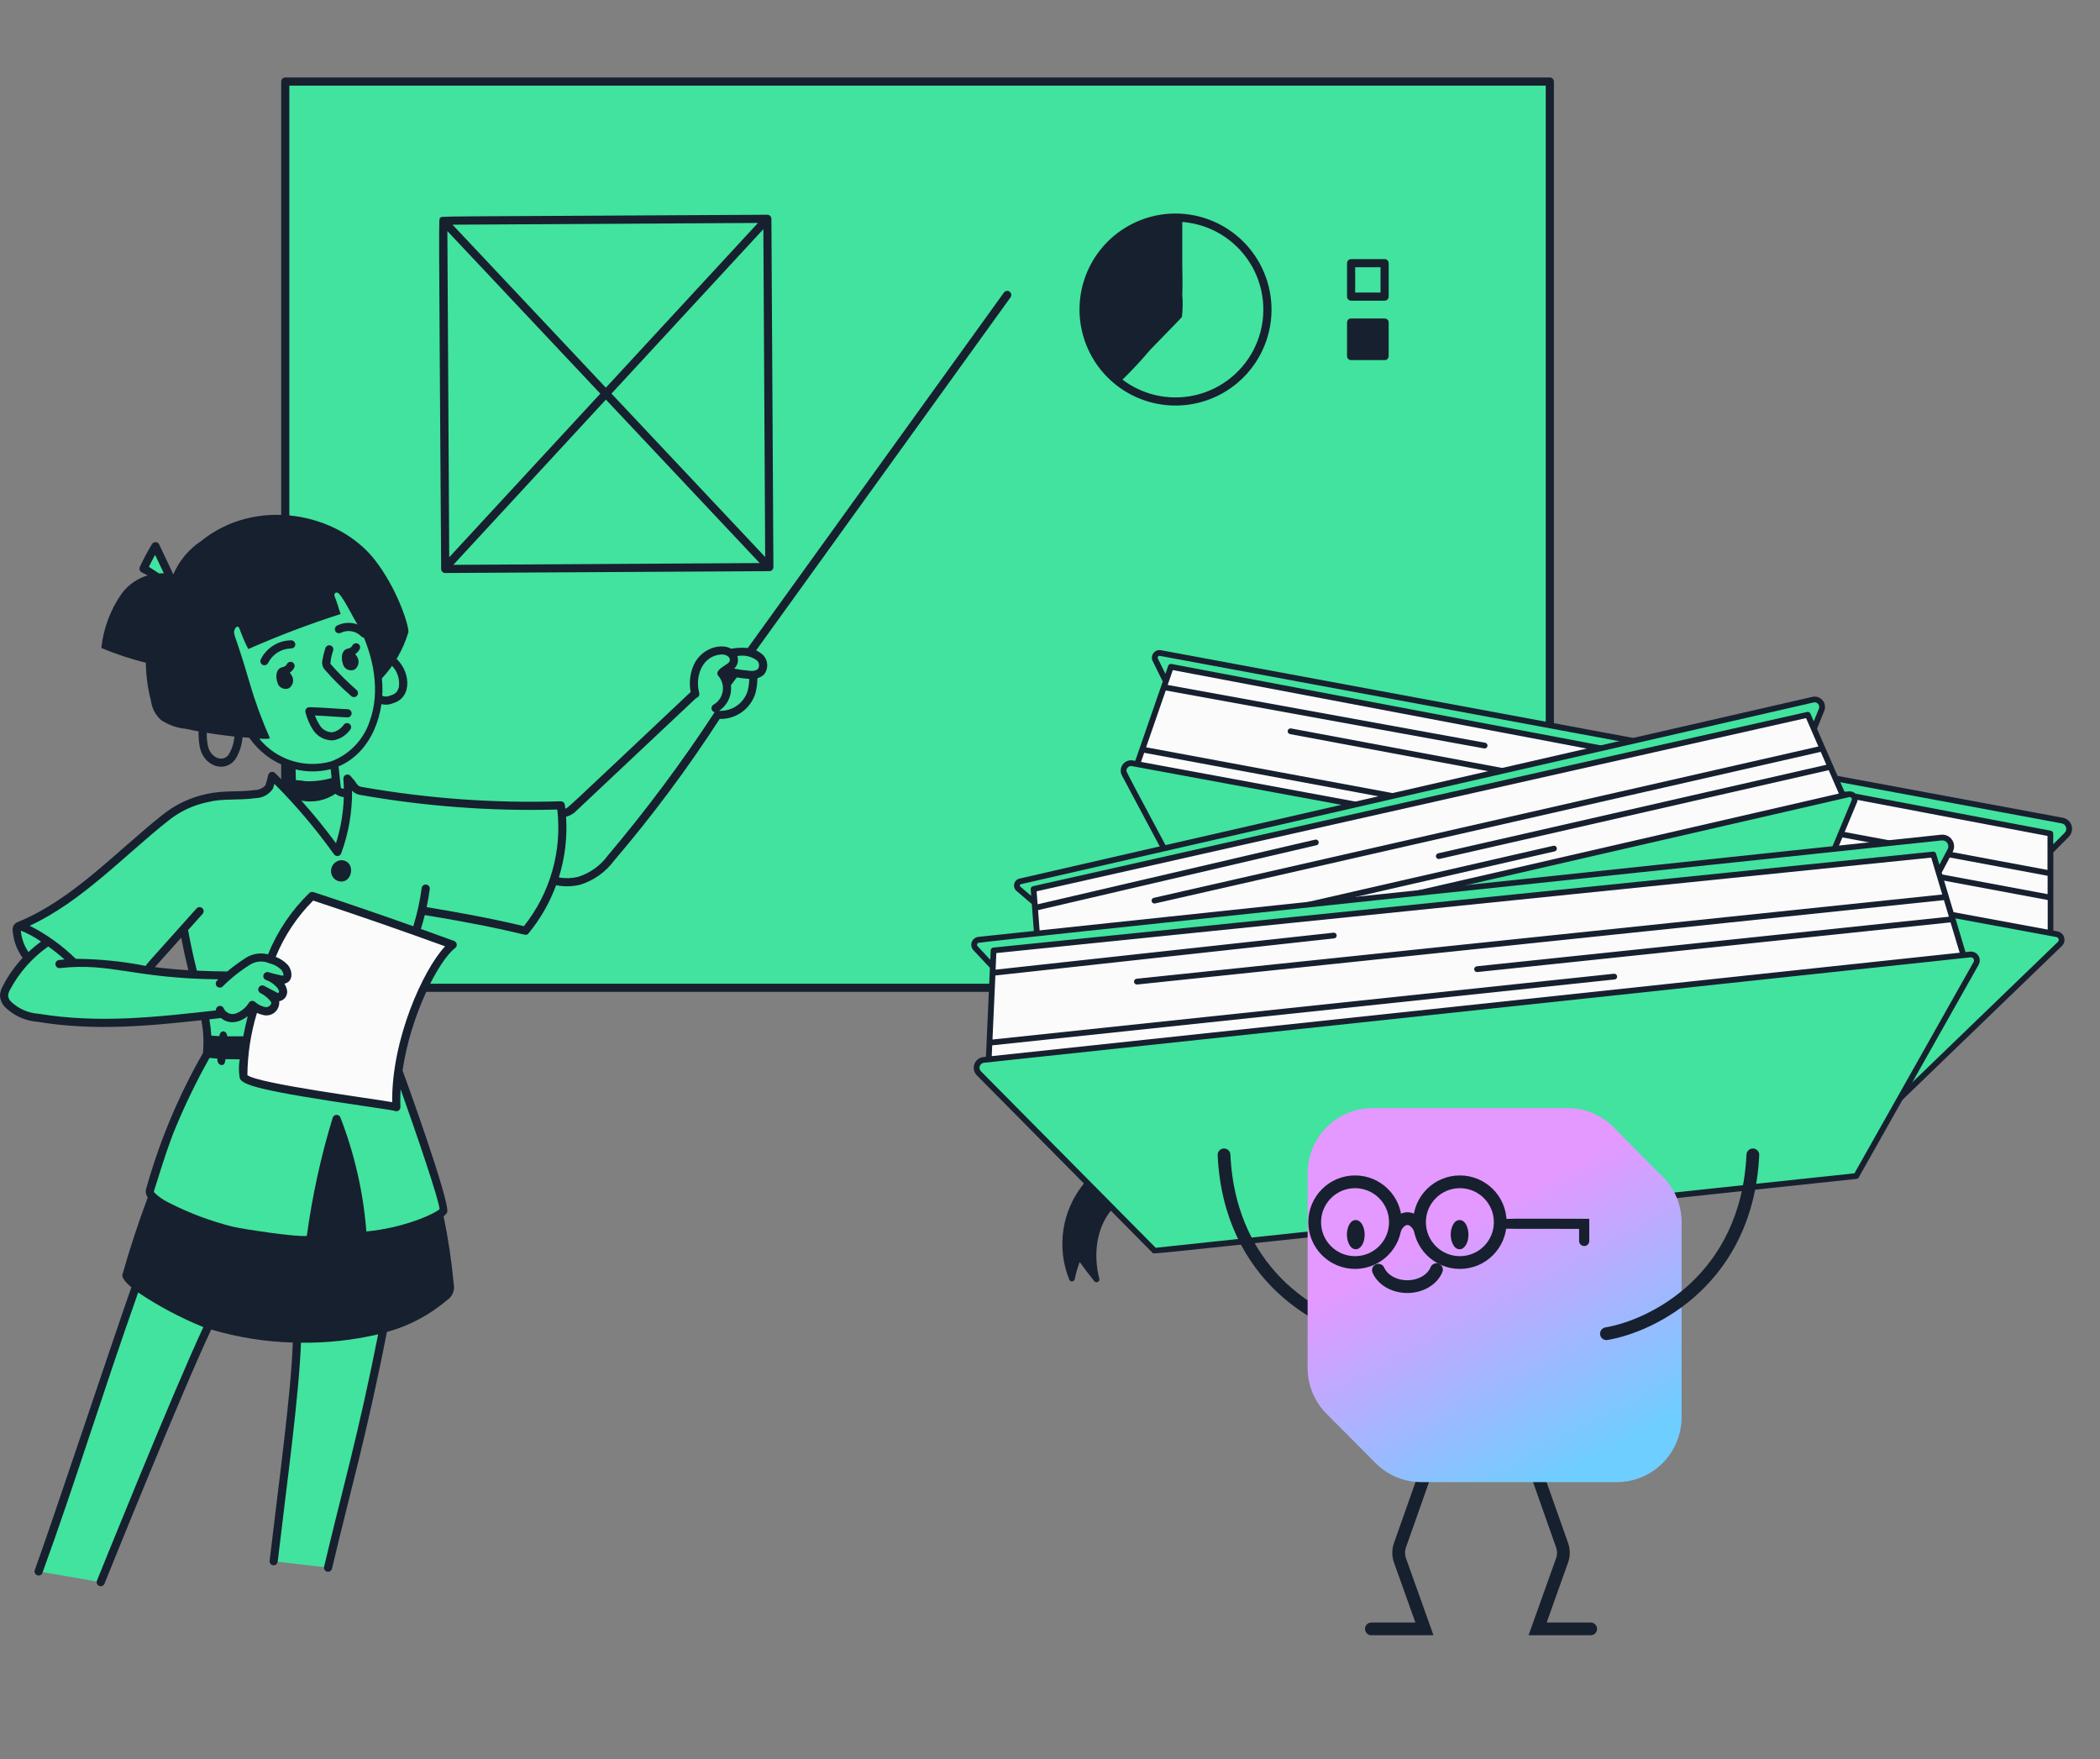 <svg width="542" height="454" viewBox="0 0 542 454" fill="none" xmlns="http://www.w3.org/2000/svg">
<rect x="0" y="0" width="542" height="454" fill="#808080" stroke="none"/>
<path d="M73.625 21.05H399.998V254.934H73.625V21.05Z" fill="#41E39E"/>
<path d="M279.668 79.898C279.668 86.192 282.168 92.228 286.619 96.679C291.07 101.13 297.106 103.63 303.4 103.63C309.694 103.63 315.73 101.13 320.181 96.679C324.632 92.228 327.132 86.192 327.132 79.898C327.132 73.604 324.632 67.568 320.181 63.117C315.73 58.666 309.694 56.166 303.4 56.166C297.106 56.166 291.07 58.666 286.619 63.117C282.168 67.568 279.668 73.604 279.668 79.898Z" fill="#41E39E"/>
<path d="M303.395 55.11C298.494 55.11 293.704 56.563 289.629 59.286C285.554 62.009 282.379 65.879 280.503 70.406C278.628 74.934 278.137 79.915 279.093 84.722C280.049 89.528 282.409 93.943 285.874 97.409C289.34 100.874 293.755 103.234 298.561 104.19C303.367 105.146 308.349 104.655 312.877 102.78C317.404 100.904 321.274 97.728 323.997 93.654C326.719 89.579 328.173 84.789 328.173 79.888C328.164 73.319 325.551 67.022 320.906 62.377C316.261 57.732 309.964 55.119 303.395 55.11ZM289.715 97.969C292.19 95.562 294.543 93.031 296.764 90.387C305.329 81.545 304.915 82.063 305.06 81.711C305.274 79.815 305.299 77.902 305.134 76.001C305.247 74.473 305.18 69.815 305.134 68.173V57.284C308.647 57.555 312.048 58.641 315.068 60.456C318.088 62.272 320.644 64.765 322.533 67.74C324.421 70.715 325.59 74.089 325.948 77.594C326.305 81.1 325.84 84.64 324.591 87.935C323.342 91.23 321.342 94.188 318.75 96.575C316.158 98.962 313.046 100.712 309.66 101.687C306.274 102.662 302.707 102.834 299.243 102.19C295.778 101.546 292.512 100.104 289.702 97.978L289.715 97.969Z" fill="#17202E"/>
<path d="M348.715 67.909H357.358V76.552H348.715V67.909Z" fill="#41E39E"/>
<path d="M357.357 77.601H348.714C348.436 77.601 348.168 77.491 347.972 77.294C347.775 77.097 347.664 76.83 347.664 76.551V67.919C347.664 67.641 347.775 67.374 347.972 67.177C348.168 66.98 348.436 66.869 348.714 66.869H357.357C357.635 66.869 357.902 66.98 358.099 67.177C358.296 67.374 358.407 67.641 358.407 67.919V76.562C358.404 76.838 358.292 77.103 358.095 77.297C357.899 77.492 357.633 77.601 357.357 77.601ZM349.764 75.501H356.307V68.969H349.764V75.501Z" fill="#17202E"/>
<path d="M348.714 82.197H357.357C357.357 82.197 358.407 82.197 358.407 83.247V91.89C358.407 91.89 358.407 92.94 357.357 92.94H348.714C348.714 92.94 347.664 92.94 347.664 91.89V83.247C347.664 83.247 347.664 82.197 348.714 82.197Z" fill="#17202E"/>
<path d="M400.001 255.984H73.628C73.35 255.984 73.082 255.874 72.886 255.677C72.689 255.48 72.578 255.213 72.578 254.934V21.05C72.578 20.771 72.689 20.504 72.886 20.308C73.082 20.111 73.35 20 73.628 20H400.001C400.279 20 400.546 20.111 400.743 20.308C400.94 20.504 401.051 20.771 401.051 21.05V254.934C401.051 255.213 400.94 255.48 400.743 255.677C400.546 255.874 400.279 255.984 400.001 255.984ZM74.678 253.885H398.951V22.1H74.678V253.885Z" fill="#17202E"/>
<path d="M145.491 210.204L140.031 228.473C153.592 223.009 153.63 206.717 145.491 210.204Z" fill="#41E39E"/>
<path d="M76.673 345.514C76.361 358.571 73.07 382.28 70.641 402.961L84.688 404.58C89.39 384.682 93.776 369.616 98.967 342.904L76.673 345.514Z" fill="#41E39E"/>
<path d="M35.069 332.146C25.017 360.452 18.855 381.21 9.977 405.572L26.009 408.342C26.009 408.342 46.272 357.947 53.844 342.148L35.069 332.146Z" fill="#41E39E"/>
<path d="M61.065 262.428C60.301 262.464 59.537 262.348 58.818 262.088C57.932 261.853 57.461 261.2 56.468 261.038C54.654 261.053 52.848 261.29 51.091 261.744C36.566 264.627 21.628 264.743 7.06 262.086C3.354 261.542 -0.453 258.061 2.575 254.014C4.448 250.753 6.858 247.831 9.703 245.371C11.115 244.146 12.804 243.284 14.624 242.861C16.445 242.437 18.341 242.465 20.148 242.942C21.805 243.639 23.38 244.515 24.847 245.554C36.606 252.364 47.435 251.224 56.285 251.224C59.994 251.224 61.088 249.689 64.12 247.864C64.957 247.368 65.901 247.078 66.873 247.019C67.844 246.96 68.816 247.133 69.707 247.524C71.135 247.856 72.434 248.601 73.441 249.666C74.172 250.554 74.386 252.288 73.441 252.643C73.003 252.803 72.522 252.803 72.084 252.643C71.013 252.433 69.943 252.145 68.899 251.833C70.579 252.429 72.693 253.932 72.971 255.724C72.998 256.05 72.915 256.377 72.736 256.651C72.556 256.925 72.29 257.132 71.98 257.237C71.478 257.279 70.977 257.141 70.568 256.847L67.593 255.28C68.585 255.764 69.472 256.438 70.203 257.265C70.618 257.656 70.893 258.172 70.986 258.735C70.926 259.367 70.617 259.949 70.127 260.353C69.638 260.757 69.008 260.951 68.376 260.891C67.128 260.69 65.966 260.127 65.033 259.272C64.331 260.148 63.553 260.961 62.709 261.702C62.214 262.05 61.655 262.296 61.065 262.428Z" fill="#41E39E"/>
<path d="M19.455 248.641C19.793 248.738 20.154 248.727 20.486 248.61C20.818 248.493 21.106 248.276 21.309 247.988C22.297 247.01 23.172 245.923 23.919 244.75C22.808 243.97 21.61 243.322 20.349 242.818C18.038 242.207 15.594 242.334 13.359 243.182C10.343 244.448 7.789 246.608 6.039 249.372C9.46 246.613 15.159 247.299 19.455 248.641Z" fill="#41E39E"/>
<path d="M38.772 307.132C38.701 307.378 38.698 307.639 38.762 307.887C38.826 308.135 38.956 308.362 39.138 308.543C40.29 309.655 41.613 310.576 43.056 311.272C48.42 314.039 54.089 316.169 59.949 317.618C61.776 318.038 80.01 321.093 80.212 319.63C81.623 309.178 83.87 298.856 86.931 288.763C90.68 298.428 92.946 308.604 93.65 318.947C104.36 318.191 113.756 313.935 114.539 312.421C115.323 310.907 112.538 304.601 111.929 302.81C110.056 297.319 108.316 291.757 106.314 286.255C104.109 281.251 102.818 275.893 102.501 270.433C101.894 257.343 105.54 241.964 109.5 234.294C118.405 235.808 127.151 238.34 136.109 239.699C139.227 234.965 141.761 229.87 143.655 224.527C145.557 219.152 145.793 213.327 144.333 207.815C127.864 208.75 111.343 207.592 95.165 204.369C93.18 203.975 90.335 203.456 89.577 201.289C90.045 207.446 89.024 213.626 86.599 219.305C81.924 212.083 76.421 205.432 70.202 199.487C71.115 200.348 68.942 203.403 68.27 203.897C62.575 206.58 60.564 204.306 50.069 206.429C47.564 207.425 45.225 208.797 43.133 210.497C30.308 220.641 18.301 232.013 4.148 240.263C4.861 242.676 5.87 244.992 7.151 247.157C8.271 245.196 10.019 243.669 12.113 242.823C14.551 244.231 16.869 245.838 19.042 247.627C19.698 248.171 23.404 247.627 24.265 247.785C26.229 247.942 28.182 248.212 30.115 248.593C33.166 249.185 36.876 251.831 38.625 248.593C39.222 247.635 40.025 246.823 40.977 246.216C43.241 244.44 45.274 242.386 47.026 240.104C47.352 243.683 48.178 247.199 49.481 250.548C51.465 252.585 57.318 252.358 59.663 251.121C60.894 250.475 61.857 249.425 63.023 248.667C64.731 247.563 66.778 247.109 68.793 247.388C67.091 251.726 65.848 256.23 65.085 260.827C64.562 260.566 63.989 261.009 63.544 261.402C61.593 263.34 58.422 264.117 56.938 261.715C55.396 262.135 53.83 262.316 52.291 262.576C53.591 267.282 53.049 272.306 50.775 276.626C45.802 286.385 41.782 296.601 38.772 307.132Z" fill="#41E39E"/>
<path d="M192.818 167.498L259.108 75.506C259.271 75.28 259.517 75.128 259.792 75.083C260.067 75.038 260.349 75.105 260.575 75.267C260.801 75.43 260.953 75.677 260.998 75.951C261.043 76.227 260.976 76.508 260.813 76.734L194.521 168.725C194.354 168.94 194.11 169.082 193.841 169.121C193.572 169.16 193.298 169.093 193.077 168.934C192.856 168.775 192.706 168.536 192.657 168.268C192.609 168.001 192.666 167.725 192.818 167.498Z" fill="#17202E"/>
<path d="M97.108 181.146C96.987 181.074 96.883 180.98 96.8 180.867C96.717 180.755 96.657 180.627 96.624 180.492C96.591 180.356 96.585 180.215 96.607 180.077C96.629 179.939 96.678 179.807 96.752 179.688C96.826 179.57 96.923 179.467 97.037 179.386C97.15 179.306 97.279 179.248 97.416 179.218C97.552 179.188 97.693 179.185 97.831 179.21C97.968 179.235 98.099 179.287 98.216 179.363C98.591 179.595 99.017 179.731 99.457 179.757C99.897 179.783 100.337 179.699 100.736 179.512C101.269 179.366 101.768 179.117 102.206 178.779C102.74 178.177 103.027 177.396 103.01 176.591C103.041 175.554 102.826 174.525 102.385 173.587C101.943 172.648 101.286 171.827 100.467 171.19C100.247 171.02 100.103 170.769 100.067 170.493C100.031 170.217 100.107 169.938 100.277 169.717C100.447 169.497 100.698 169.353 100.974 169.317C101.251 169.282 101.53 169.357 101.75 169.527C105.95 172.774 106.643 179.98 101.479 181.471C100.78 181.782 100.015 181.915 99.252 181.858C98.49 181.801 97.753 181.556 97.108 181.146Z" fill="#17202E"/>
<path d="M40.122 140.955C38.982 142.826 37.953 144.762 37.039 146.753L40.565 148.582L44.22 149.631L40.122 140.955Z" fill="#41E39E"/>
<path d="M60.554 184.119C56.228 176.771 54.856 168.053 56.715 159.732C57.59 156.176 59.772 153.081 62.826 151.062C66.389 149.272 70.361 148.452 74.341 148.685C77.756 148.38 81.196 148.826 84.42 149.991C93.846 154.142 97.242 166.886 97.347 176.104C97.697 181.072 96.589 186.034 94.161 190.383C92.75 192.392 90.453 195.605 87.862 196.023C87.156 196.023 86.251 196.233 86.111 196.911C86.154 198.956 86.329 200.996 86.633 203.019C86.621 203.219 86.683 203.416 86.809 203.571C86.935 203.727 87.114 203.83 87.312 203.859C88.8 204.407 89.246 204.304 89.636 205.636C89.709 207.278 89.508 208.92 89.042 210.497C88.508 213.714 87.749 216.89 86.77 220C77.966 208.204 73.927 205.151 74.629 201.384L75.307 197.728C72.55 195.477 66.446 194.5 60.554 184.119Z" fill="#41E39E"/>
<path d="M75.946 172.28C76.06 172.026 76.069 171.737 75.97 171.477C75.871 171.216 75.673 171.006 75.419 170.892C75.164 170.786 74.878 170.781 74.62 170.879C74.362 170.977 74.151 171.17 74.031 171.419C73.611 172.204 72.874 172.137 72.479 172.322C71.22 172.916 71.123 174.632 71.574 176.049C71.637 176.374 71.773 176.68 71.973 176.944C72.172 177.208 72.43 177.423 72.725 177.572C73.02 177.721 73.346 177.801 73.677 177.805C74.008 177.809 74.335 177.737 74.634 177.595C75.13 177.236 75.475 176.706 75.6 176.106C75.724 175.507 75.62 174.883 75.308 174.357C75.121 174.054 74.949 173.802 74.796 173.596C75.297 173.277 75.697 172.82 75.946 172.28Z" fill="#17202E"/>
<path d="M92.845 167.486C92.959 167.232 92.967 166.943 92.869 166.683C92.77 166.423 92.572 166.213 92.318 166.098C92.063 165.992 91.777 165.988 91.519 166.086C91.261 166.184 91.05 166.377 90.93 166.625C90.51 167.411 89.773 167.344 89.378 167.528C88.118 168.123 88.021 169.838 88.473 171.255C88.535 171.581 88.671 171.887 88.871 172.151C89.07 172.416 89.327 172.631 89.623 172.78C89.918 172.929 90.244 173.009 90.575 173.012C90.906 173.016 91.234 172.944 91.532 172.801C92.028 172.443 92.373 171.912 92.497 171.313C92.622 170.714 92.518 170.09 92.206 169.563C92.019 169.261 91.847 169.009 91.694 168.803C92.196 168.483 92.595 168.026 92.845 167.486Z" fill="#17202E"/>
<path d="M87.412 203.986C87.215 203.955 87.037 203.852 86.911 203.697C86.786 203.542 86.723 203.346 86.734 203.146C86.715 202.936 86.177 196.748 86.211 197.143C82.487 198.098 78.593 198.169 74.836 197.353C74.74 197.941 74.734 200.736 74.748 201.181C75.492 204.53 82.505 209.112 88.17 206.716C88.739 206.477 89.267 206.151 89.737 205.75C89.344 204.434 88.901 204.539 87.412 203.986Z" fill="#41E39E"/>
<path d="M91.36 179.921C91.108 179.921 90.864 179.83 90.673 179.665C88.281 177.596 86.035 175.363 83.954 172.981C83.616 172.644 83.371 172.224 83.243 171.764C83.114 171.304 83.107 170.818 83.221 170.355C83.392 169.304 83.647 168.269 83.983 167.259C84.071 166.995 84.261 166.777 84.51 166.652C84.759 166.527 85.047 166.507 85.311 166.595C85.576 166.683 85.794 166.872 85.919 167.121C86.043 167.37 86.064 167.659 85.976 167.923C85.581 169.017 85.346 170.162 85.277 171.323C87.371 173.729 89.63 175.986 92.038 178.078C92.2 178.217 92.314 178.403 92.368 178.609C92.421 178.816 92.41 179.034 92.336 179.234C92.263 179.434 92.13 179.607 91.955 179.73C91.781 179.853 91.573 179.919 91.36 179.921Z" fill="#17202E"/>
<path d="M68.244 171.694C68.065 171.693 67.89 171.648 67.734 171.56C67.578 171.473 67.446 171.348 67.352 171.196C67.258 171.044 67.205 170.87 67.196 170.692C67.188 170.513 67.226 170.335 67.305 170.175C68.032 168.711 69.151 167.476 70.537 166.608C71.922 165.74 73.522 165.274 75.157 165.26C75.434 165.267 75.699 165.379 75.896 165.574C76.094 165.769 76.209 166.032 76.219 166.31C76.219 166.586 76.11 166.851 75.916 167.048C75.722 167.244 75.458 167.356 75.182 167.36C73.934 167.371 72.713 167.728 71.655 168.39C70.597 169.053 69.744 169.996 69.189 171.114C69.101 171.289 68.966 171.436 68.799 171.539C68.632 171.641 68.44 171.695 68.244 171.694Z" fill="#17202E"/>
<path d="M94.003 164.568C93.863 164.568 93.724 164.54 93.595 164.485C93.466 164.431 93.349 164.351 93.251 164.251C92.576 163.556 91.698 163.093 90.744 162.929C89.789 162.764 88.807 162.907 87.939 163.337C87.688 163.46 87.399 163.479 87.135 163.389C86.87 163.298 86.653 163.107 86.53 162.856C86.407 162.606 86.388 162.316 86.478 162.052C86.569 161.788 86.76 161.57 87.01 161.447C88.276 160.821 89.708 160.613 91.099 160.852C92.491 161.092 93.771 161.766 94.755 162.779C94.901 162.926 95 163.114 95.04 163.318C95.079 163.522 95.057 163.733 94.977 163.925C94.896 164.116 94.761 164.279 94.588 164.394C94.414 164.508 94.211 164.569 94.003 164.568Z" fill="#17202E"/>
<path d="M80.893 188.522C79.941 187.085 79.244 185.494 78.835 183.82C78.797 183.666 78.795 183.504 78.828 183.349C78.862 183.193 78.93 183.047 79.029 182.922C79.127 182.797 79.253 182.696 79.396 182.626C79.539 182.556 79.696 182.52 79.855 182.521C82.32 182.521 88.481 183.043 89.699 183.043C89.978 183.043 90.245 183.154 90.442 183.351C90.638 183.548 90.749 183.815 90.749 184.093C90.749 184.372 90.638 184.639 90.442 184.836C90.245 185.033 89.978 185.143 89.699 185.143C88.67 185.143 83.853 184.761 81.279 184.656C81.624 185.605 82.08 186.51 82.638 187.352C82.991 187.863 83.463 188.279 84.014 188.566C84.565 188.852 85.177 189 85.798 188.996C86.978 188.74 88.02 188.049 88.714 187.06C88.876 186.834 89.121 186.681 89.396 186.635C89.671 186.589 89.952 186.654 90.179 186.816C90.406 186.977 90.559 187.223 90.605 187.497C90.651 187.772 90.585 188.054 90.424 188.28C89.371 189.758 87.78 190.764 85.993 191.079C84.996 191.119 84.005 190.905 83.114 190.457C82.222 190.01 81.457 189.344 80.893 188.522Z" fill="#17202E"/>
<path d="M51.508 192.484C51.25 190.969 51.185 189.426 51.315 187.894C51.339 187.616 51.472 187.358 51.686 187.178C51.9 186.998 52.176 186.91 52.455 186.933C52.733 186.957 52.991 187.09 53.171 187.304C53.351 187.518 53.439 187.794 53.415 188.073C53.299 189.431 53.356 190.798 53.585 192.142C54.137 195.571 57.484 196.898 59.009 194.763C60.121 192.934 60.645 190.809 60.513 188.673C60.496 188.395 60.59 188.121 60.775 187.912C60.961 187.704 61.221 187.577 61.499 187.56C61.778 187.544 62.051 187.638 62.26 187.823C62.469 188.008 62.596 188.269 62.612 188.547C62.771 191.138 62.124 193.715 60.76 195.924C58.119 199.63 52.367 197.835 51.508 192.484Z" fill="#17202E"/>
<path d="M88.093 227.526C87.465 227.519 86.86 227.292 86.383 226.884C85.905 226.477 85.586 225.914 85.481 225.296C85.409 224.89 85.427 224.474 85.534 224.076C85.641 223.679 85.834 223.309 86.1 222.995C86.365 222.68 86.697 222.428 87.072 222.256C87.446 222.085 87.853 221.997 88.265 222.001C91.753 222.318 91.079 227.526 88.093 227.526Z" fill="#17202E"/>
<path d="M62.93 278.095C62.553 275.477 62.722 272.81 63.425 270.261C63.818 267.859 64.504 264.352 65 262C65.716 258.604 70.479 263.202 71 260C71.321 258.005 72.194 257.353 73 255.5C73.235 254.826 73.949 251.954 74.5 251.5C76.197 250.351 68.943 248.171 70.397 246.239C71.503 244.339 72.497 242.376 73.374 240.36C74.027 239.236 79.014 230.826 80.528 231.33C93.041 235.444 104.466 239.425 116.823 243.944C111.154 248.251 101.574 268.566 102.28 285.852C102.332 285.302 63.828 280.707 62.93 278.095Z" fill="#FBFBFB"/>
<path d="M196.783 168.908C195.518 167.818 193.909 167.211 192.239 167.195C191.063 167.142 189.884 167.223 188.726 167.436C185.929 165.87 181.098 167.386 179.141 171.426C178.106 173.665 177.795 176.172 178.252 178.597C144.958 210.02 146.646 208.458 145.903 208.691C145.863 208.363 145.823 208.036 145.777 207.708C145.741 207.452 145.611 207.218 145.413 207.051C145.215 206.885 144.963 206.797 144.704 206.805C127.569 207.337 110.425 206.105 93.542 203.129C93.252 203.099 92.968 203.023 92.702 202.902C92.329 202.63 92.019 202.279 91.795 201.875C91.375 201.228 90.827 200.779 90.535 200.344C90.405 200.152 90.215 200.009 89.995 199.937C89.775 199.864 89.537 199.867 89.318 199.944C89.1 200.021 88.912 200.168 88.786 200.362C88.66 200.557 88.602 200.787 88.62 201.018C88.687 201.875 88.731 202.736 88.746 203.597C88.074 203.473 87.969 203.303 87.969 203.303L87.375 197.806C95.873 194.217 99.539 184.058 98.554 175.096C101.739 171.693 104.087 167.595 105.412 163.127C105.454 160.95 102.263 151.532 96.692 144.439C87.281 132.434 66.175 128.035 51.806 139.714C48.675 141.812 46.217 144.771 44.732 148.235L41.083 140.519C41.002 140.347 40.876 140.201 40.719 140.095C40.562 139.99 40.379 139.929 40.189 139.918C40 139.908 39.812 139.95 39.644 140.038C39.476 140.126 39.336 140.258 39.237 140.42C38.072 142.325 37.02 144.298 36.087 146.327C35.975 146.572 35.961 146.85 36.049 147.105C36.136 147.36 36.319 147.572 36.558 147.696L38.111 148.502C35.408 149.302 33.042 150.966 31.375 153.239C28.485 157.391 26.688 162.206 26.153 167.237C29.878 168.801 33.719 170.075 37.641 171.048C37.685 174.335 38.124 177.604 38.947 180.787C39.18 182.734 40.112 184.531 41.57 185.843C43.456 187.092 45.618 187.862 47.869 188.088C53.295 189.255 58.798 190.031 64.336 190.41C66.755 193.888 70.197 196.526 74.184 197.959C74.184 199.378 74.276 201.127 74.373 202.937C73.26 201.774 72.129 200.63 70.98 199.506C70.845 199.375 70.678 199.283 70.496 199.238C70.313 199.194 70.122 199.199 69.942 199.254C69.763 199.308 69.601 199.41 69.474 199.548C69.347 199.686 69.259 199.856 69.22 200.04C69.029 200.932 68.791 201.813 68.506 202.679C68.17 203.046 67.765 203.342 67.314 203.55C66.862 203.758 66.374 203.874 65.877 203.891C61.031 204.537 57.936 203.891 53.219 204.941C49.06 205.833 45.169 207.693 41.862 210.369C29.996 219.788 18.716 232.207 4.622 237.95C4.126 238.128 3.715 238.485 3.471 238.952C3.227 239.419 3.167 239.961 3.303 240.469C3.527 242.905 4.403 245.235 5.837 247.216C3.815 249.382 2.101 251.817 0.745 254.452C0.322 255.18 0.067 255.994 0 256.833C0.028 257.942 0.452 259.003 1.197 259.825C3.485 262.117 6.527 263.502 9.758 263.723C24.02 266.074 37.656 264.884 51.964 263.303C52.506 266.09 52.647 268.941 52.384 271.769C46.064 282.823 41.134 294.615 37.704 306.878C37.605 307.248 37.593 307.636 37.668 308.012C37.743 308.387 37.903 308.741 38.137 309.045C35.688 315.575 33.496 322.246 31.602 328.932C31.317 329.948 33.11 331.557 33.912 332.237C29.185 345.565 13.615 392.485 8.979 405.212C8.932 405.341 8.91 405.479 8.916 405.617C8.923 405.754 8.956 405.89 9.014 406.015C9.132 406.267 9.345 406.462 9.607 406.558C9.868 406.653 10.157 406.64 10.41 406.522C10.662 406.405 10.857 406.191 10.953 405.93C19.301 383.012 26.218 360.284 35.659 333.581C40.947 337.125 46.585 340.117 52.485 342.509C44.549 359.472 25.221 407.454 25.023 407.946C24.972 408.073 24.946 408.21 24.948 408.348C24.949 408.486 24.978 408.622 25.032 408.749C25.086 408.876 25.165 408.991 25.263 409.087C25.362 409.184 25.478 409.26 25.606 409.311C25.734 409.363 25.871 409.389 26.009 409.387C26.147 409.386 26.283 409.357 26.41 409.303C26.537 409.249 26.651 409.17 26.748 409.072C26.844 408.973 26.921 408.857 26.972 408.729C27.172 408.231 46.853 359.318 54.519 343.143C61.365 345.163 68.442 346.292 75.576 346.503C75.123 359.732 71.876 383.262 69.581 402.839C69.555 403.112 69.638 403.384 69.81 403.598C69.983 403.811 70.232 403.948 70.505 403.98C70.777 404.012 71.051 403.936 71.269 403.768C71.486 403.6 71.628 403.354 71.666 403.082C73.995 383.246 77.225 359.841 77.676 346.537C84.379 346.616 91.067 345.891 97.597 344.376C92.519 370.157 88.29 384.692 83.65 404.338C83.615 404.473 83.608 404.614 83.628 404.752C83.648 404.89 83.696 405.023 83.768 405.142C83.841 405.262 83.936 405.366 84.049 405.448C84.161 405.53 84.29 405.589 84.425 405.621C84.561 405.653 84.702 405.658 84.84 405.635C84.977 405.612 85.109 405.562 85.227 405.487C85.345 405.413 85.447 405.315 85.527 405.201C85.607 405.087 85.663 404.957 85.693 404.821C90.344 385.131 94.722 370.073 99.856 343.765C105.603 342.192 110.929 339.365 115.454 335.488C116.107 335.049 116.613 334.424 116.907 333.694C117.202 332.964 117.27 332.162 117.104 331.393C116.56 325.516 115.687 319.674 114.49 313.895C114.852 313.643 115.16 313.32 115.395 312.946C116.482 310.878 104.02 276.538 103.896 276.279C105.983 261.982 113.179 247.932 117.476 244.671C117.626 244.557 117.743 244.405 117.814 244.23C117.885 244.055 117.907 243.865 117.879 243.678C117.851 243.492 117.773 243.316 117.654 243.17C117.534 243.024 117.378 242.913 117.201 242.848C114.318 241.799 111.468 240.763 108.629 239.751C109 238.567 109.335 237.371 109.635 236.165C136.449 240.608 135.49 242.013 136.426 240.873C139.474 237.166 141.876 232.973 143.532 228.469C145.587 228.87 147.704 228.825 149.739 228.337C153.237 227.253 156.299 225.081 158.479 222.138C168.363 210.558 177.47 198.336 185.74 185.553C187.807 185.604 189.834 184.974 191.508 183.76C193.181 182.546 194.409 180.815 195.003 178.834C195.308 177.597 195.467 176.328 195.477 175.054C196.066 174.884 196.611 174.591 197.077 174.193C197.73 173.449 198.065 172.479 198.01 171.491C197.955 170.502 197.514 169.575 196.783 168.908ZM41.016 147.983L38.431 146.285C38.932 145.243 39.467 144.216 40.035 143.204L42.288 147.969C41.862 147.952 41.438 147.958 41.016 147.983ZM88.736 205.728C88.613 209.771 87.933 213.778 86.716 217.636C83.916 213.831 80.935 210.16 77.773 206.623C79.281 206.929 80.836 206.931 82.345 206.63C83.855 206.328 85.289 205.729 86.564 204.867C87.191 205.355 87.945 205.652 88.736 205.724V205.728ZM76.368 201.344C76.32 199.933 76.296 199.089 76.286 198.574C79.264 199.284 82.37 199.264 85.338 198.515L85.586 200.802C83.391 201.427 81.112 201.703 78.831 201.619C78.017 201.472 77.194 201.379 76.368 201.34V201.344ZM66.891 190.635C68.393 190.731 69.64 190.738 69.64 190.477C67.585 185.839 65.84 181.069 64.418 176.199C61.029 164.679 60.684 164.92 60.428 163.371C60.262 162.371 61.346 160.939 61.829 162.285C62.457 164.076 63.208 165.822 64.076 167.51C71.861 164.085 79.818 161.067 87.917 158.468C87.266 156.641 87.161 155.858 86.325 153.821C86.13 153.057 86.89 152.54 87.558 153.294C89.099 155.039 91.176 159.562 92.673 161.819C96.387 169.229 98.279 178.422 95.386 186.225C94.601 188.574 93.3 190.717 91.578 192.498C89.856 194.278 87.758 195.651 85.437 196.514C82.108 197.445 78.579 197.384 75.284 196.337C71.99 195.29 69.073 193.304 66.891 190.622V190.635ZM5.38 240.19C7.225 240.924 8.978 241.872 10.602 243.016C9.459 243.843 8.371 244.742 7.343 245.708C6.225 244.068 5.549 242.168 5.38 240.19ZM9.989 261.642C7.254 261.472 4.673 260.317 2.723 258.391C2.358 257.983 2.137 257.467 2.094 256.921C2.155 256.403 2.322 255.903 2.585 255.451C4.947 250.998 8.329 247.166 12.454 244.268C13.912 245.313 15.314 246.434 16.654 247.628C16.189 247.668 15.715 247.715 15.232 247.768C14.955 247.799 14.702 247.939 14.528 248.156C14.354 248.374 14.274 248.652 14.305 248.928C14.336 249.205 14.475 249.458 14.693 249.632C14.911 249.806 15.188 249.886 15.465 249.855C28.715 248.369 34.374 252.531 56.363 252.751L55.972 253.129C55.787 253.327 55.685 253.588 55.688 253.859C55.691 254.131 55.798 254.39 55.988 254.583C56.178 254.777 56.436 254.889 56.707 254.897C56.978 254.905 57.241 254.808 57.442 254.626C59.64 252.428 62.086 250.492 64.729 248.856C65.457 248.436 66.276 248.197 67.116 248.158C67.957 248.119 68.794 248.282 69.558 248.633C70.764 248.909 71.863 249.53 72.72 250.42C72.993 250.809 73.151 251.267 73.176 251.741C72.912 251.82 72.629 251.805 72.374 251.699C71.456 251.519 70.484 251.279 69.287 250.914C69.027 250.842 68.749 250.873 68.51 251.001C68.272 251.129 68.093 251.344 68.009 251.601C67.926 251.858 67.944 252.137 68.062 252.381C68.179 252.625 68.385 252.814 68.638 252.909C69.713 253.291 70.675 253.935 71.437 254.784C71.775 255.139 72.277 255.979 71.834 256.279C71.584 256.252 71.346 256.157 71.146 256.004C71.146 256.004 68.311 254.504 68.141 254.423C67.894 254.31 67.614 254.298 67.359 254.387C67.103 254.477 66.892 254.662 66.77 254.903C66.647 255.145 66.623 255.424 66.701 255.683C66.78 255.942 66.956 256.161 67.192 256.293C68.098 256.736 68.907 257.355 69.571 258.114C69.777 258.307 69.933 258.547 70.026 258.813C70.026 259.443 69.212 259.972 68.632 259.943C67.586 259.775 66.611 259.304 65.831 258.586C65.717 258.482 65.58 258.404 65.432 258.358C65.284 258.312 65.127 258.299 64.974 258.321C64.82 258.343 64.673 258.399 64.544 258.484C64.414 258.57 64.305 258.683 64.225 258.815C63.434 260.114 62.216 261.097 60.781 261.598C60.195 261.787 59.559 261.752 58.998 261.5C58.435 261.248 57.987 260.796 57.738 260.233C57.637 260.003 57.456 259.818 57.23 259.71C57.003 259.602 56.745 259.579 56.503 259.644C56.261 259.71 56.05 259.861 55.909 260.068C55.769 260.276 55.707 260.527 55.735 260.777C40.205 262.521 25.424 264.182 9.989 261.642ZM39.972 249.608L46.769 242.017C47.296 244.787 47.911 247.596 48.604 250.399C45.318 250.204 42.487 249.921 39.972 249.608ZM63.939 262.249C63.5 264.023 63.116 265.78 62.79 267.454H58.648C58.618 267.23 58.566 267.01 58.49 266.797C58.406 266.605 58.267 266.442 58.09 266.33C57.913 266.217 57.706 266.161 57.497 266.167C57.263 266.236 57.056 266.376 56.906 266.568C56.755 266.76 56.668 266.994 56.657 267.238C56.657 267.299 56.636 267.359 56.627 267.42L54.542 267.294C54.455 265.882 54.288 264.476 54.043 263.082L57.029 262.74C58.736 264.182 61.241 264.348 63.939 262.249ZM113.455 312.064C112.272 313.219 104.327 316.923 94.556 317.828C93.769 307.744 91.51 297.83 87.852 288.4C87.772 288.196 87.632 288.023 87.45 287.903C87.267 287.783 87.052 287.723 86.834 287.731C86.616 287.739 86.406 287.815 86.233 287.948C86.061 288.081 85.933 288.264 85.869 288.473C82.823 298.44 80.591 308.638 79.194 318.966C76.389 319.323 62.688 317.194 60.143 316.612C54.356 315.168 48.756 313.062 43.451 310.336C42.075 309.672 40.821 308.78 39.743 307.697C39.684 307.455 39.634 307.747 40.745 304.215C42.2 299.596 43.567 295.228 45.383 290.881C47.933 284.768 50.837 278.809 54.081 273.033C54.755 273.109 55.428 273.176 56.105 273.226V273.426C56.084 274.15 56.539 274.982 57.365 274.862C57.995 274.862 58.129 273.926 58.215 273.348C59.494 273.394 59.523 273.371 61.869 273.403C61.6 275.001 61.6 276.634 61.869 278.232C62.442 280.053 67.265 281.537 94.334 285.514C97.826 286.027 101.131 286.512 101.817 286.684C101.978 286.766 102.156 286.806 102.336 286.8C102.516 286.793 102.692 286.741 102.845 286.647C102.999 286.553 103.126 286.421 103.214 286.264C103.302 286.107 103.348 285.93 103.348 285.75C103.348 285.288 103.241 283.765 103.396 281.113C107.714 293.248 113.247 309.526 113.455 312.064ZM114.874 244.241C109.247 250.225 101.034 268.227 101.225 284.458C96.946 283.648 66.555 279.696 63.849 277.476C63.901 272.034 64.733 266.627 66.32 261.421C66.984 261.727 67.686 261.939 68.407 262.051C68.9 262.103 69.397 262.043 69.864 261.878C70.33 261.713 70.754 261.445 71.104 261.096C71.454 260.746 71.722 260.322 71.887 259.856C72.053 259.389 72.112 258.892 72.061 258.4C72.69 258.3 73.255 257.959 73.636 257.449C74.017 256.939 74.184 256.301 74.102 255.67C74.002 255.022 73.756 254.406 73.382 253.868C75.637 253.482 75.654 250.693 74.297 249.051C73.426 248.125 72.356 247.407 71.169 246.951C73.391 241.517 76.675 236.58 80.828 232.429C92.631 236.324 103.514 240.104 114.874 244.234V244.241ZM135.221 239.033C126.217 236.891 117.541 235.348 110.112 234.117C110.437 232.582 110.706 231.035 110.914 229.485C110.934 229.348 110.927 229.207 110.893 229.072C110.859 228.937 110.798 228.81 110.715 228.699C110.631 228.588 110.526 228.494 110.406 228.424C110.286 228.354 110.153 228.308 110.015 228.289C109.877 228.271 109.737 228.28 109.602 228.316C109.468 228.352 109.342 228.415 109.232 228.5C109.122 228.585 109.03 228.692 108.962 228.813C108.893 228.934 108.849 229.068 108.833 229.206C108.387 232.544 107.662 235.838 106.664 239.054C98.208 236.049 89.817 233.175 80.887 230.235C80.706 230.177 80.513 230.168 80.328 230.211C80.143 230.253 79.974 230.345 79.837 230.476C75.22 234.954 71.589 240.346 69.174 246.307C67.306 245.83 65.326 246.108 63.662 247.082C61.913 248.181 60.241 249.398 58.658 250.725C56.033 250.725 52.957 250.616 50.809 250.515C49.927 247.004 49.167 243.485 48.55 240.041L52.287 235.869C52.381 235.766 52.453 235.646 52.5 235.516C52.547 235.385 52.567 235.247 52.56 235.108C52.553 234.97 52.519 234.834 52.459 234.709C52.399 234.584 52.315 234.471 52.212 234.379C52.108 234.286 51.988 234.215 51.857 234.17C51.726 234.124 51.587 234.105 51.449 234.113C51.31 234.121 51.175 234.157 51.05 234.218C50.926 234.279 50.814 234.364 50.723 234.468C36.906 249.918 37.891 248.713 37.631 249.295C31.676 248.116 25.623 247.503 19.553 247.462C16.051 244.027 12.044 241.146 7.673 238.92C21.111 232.694 31.934 220.941 43.191 212.007C46.229 209.504 49.833 207.783 53.69 206.996C57.824 205.999 61.174 206.646 66.079 205.98C66.948 205.951 67.797 205.715 68.557 205.291C69.316 204.868 69.963 204.269 70.444 203.544C70.583 203.135 70.711 202.719 70.831 202.301C76.447 207.94 81.593 214.027 86.22 220.502C86.331 220.658 86.482 220.78 86.657 220.856C86.832 220.932 87.025 220.958 87.214 220.933C87.403 220.908 87.582 220.832 87.731 220.712C87.88 220.593 87.993 220.436 88.059 220.257C89.96 215.072 90.913 209.587 90.871 204.065C91.101 204.289 91.349 204.494 91.612 204.678C92.124 204.959 92.684 205.138 93.263 205.207C109.953 208.144 126.896 209.392 143.837 208.932C144.451 214.27 144.006 219.676 142.527 224.841C141.049 230.006 138.566 234.829 135.221 239.033ZM184.147 181.876C183.963 181.982 183.815 182.141 183.723 182.332C183.631 182.523 183.599 182.737 183.632 182.947C183.664 183.156 183.759 183.351 183.904 183.506C184.049 183.66 184.238 183.767 184.445 183.812C176.013 196.708 166.797 209.073 156.849 220.838C154.947 223.43 152.268 225.347 149.202 226.312C147.571 226.697 145.88 226.749 144.229 226.464C145.816 221.401 146.45 216.089 146.1 210.795C147.016 210.566 147.857 210.104 148.542 209.455C158.957 199.679 179.708 180.123 179.708 180.123C179.841 180.089 179.967 180.028 180.078 179.946C180.188 179.863 180.281 179.759 180.351 179.64C180.422 179.521 180.468 179.389 180.487 179.252C180.506 179.115 180.498 178.976 180.463 178.842C179.317 174.422 181.282 169.334 186.009 168.921C187.195 168.793 188.611 169.443 188.338 170.577C188.208 171.01 187.685 171.344 187.078 171.73C185.971 172.44 184.535 173.446 185.411 174.46C185.88 175.005 186.222 175.646 186.415 176.338C186.607 177.031 186.644 177.757 186.524 178.466C186.403 179.174 186.127 179.847 185.716 180.437C185.305 181.026 184.769 181.518 184.147 181.876ZM192.987 178.273C192.509 179.837 191.521 181.196 190.181 182.134C188.841 183.071 187.226 183.534 185.593 183.447C186.66 182.735 187.51 181.742 188.049 180.578C188.587 179.414 188.794 178.124 188.646 176.849L190.162 174.829C191.878 175.119 192.117 175.065 193.381 175.233C193.359 176.258 193.224 177.277 192.98 178.273H192.987ZM195.572 172.734C194.895 173.15 194.081 173.281 193.308 173.097C192.02 173.004 190.739 172.826 189.474 172.566C189.915 172.167 190.229 171.647 190.375 171.07C190.521 170.494 190.493 169.887 190.295 169.326C191.175 169.153 192.082 169.164 192.957 169.36C193.833 169.556 194.658 169.932 195.381 170.464C195.683 170.754 195.869 171.146 195.903 171.564C195.937 171.982 195.817 172.398 195.565 172.734H195.572Z" fill="#17202E"/>
<path d="M47.468 314.59C44.822 321.619 42.978 328.924 41.97 336.367C41.933 336.643 42.007 336.922 42.176 337.144C42.344 337.365 42.594 337.511 42.87 337.548C43.146 337.585 43.426 337.512 43.647 337.343C43.869 337.174 44.014 336.924 44.051 336.648C45.035 329.388 46.831 322.26 49.406 315.4C48.755 315.14 48.109 314.87 47.468 314.59Z" fill="#17202E"/>
<path d="M60.775 318.858C59.177 326.453 57.905 334.378 56.995 342.42C56.974 342.692 57.059 342.961 57.232 343.171C57.405 343.381 57.653 343.515 57.923 343.546C58.194 343.577 58.466 343.502 58.682 343.336C58.897 343.17 59.041 342.927 59.081 342.658C59.983 334.653 61.25 326.77 62.843 319.217C62.018 319.079 61.302 318.953 60.775 318.858Z" fill="#17202E"/>
<path d="M75.661 320.946C74.84 328.947 74.231 336.951 73.853 344.743C73.839 345.022 73.937 345.294 74.125 345.501C74.312 345.707 74.574 345.83 74.852 345.844C75.131 345.857 75.403 345.759 75.609 345.572C75.816 345.384 75.939 345.123 75.953 344.844C76.331 337.054 76.939 329.047 77.765 321.045C77.126 321.028 76.415 320.992 75.661 320.946Z" fill="#17202E"/>
<path d="M93.734 320.001C94.182 327.651 94.253 335.401 93.944 343.046C93.933 343.325 94.033 343.596 94.222 343.801C94.411 344.006 94.674 344.127 94.952 344.138C95.231 344.149 95.502 344.05 95.707 343.861C95.912 343.672 96.033 343.409 96.044 343.13C96.353 335.393 96.279 327.546 95.834 319.804C95.131 319.886 94.431 319.952 93.734 320.001Z" fill="#17202E"/>
<path d="M106.742 317.426C108.305 324.107 109.024 330.958 108.882 337.818C108.876 338.096 108.981 338.365 109.174 338.566C109.367 338.767 109.631 338.884 109.91 338.89C110.188 338.895 110.458 338.79 110.659 338.598C110.86 338.405 110.976 338.14 110.982 337.862C111.128 330.757 110.374 323.662 108.737 316.746C108.103 316.976 107.438 317.202 106.742 317.426Z" fill="#17202E"/>
<path d="M218.398 200.778H231.558V213.938H218.398V200.778Z" fill="#41E39E"/>
<path d="M198.04 55.426C108.491 55.936 114.126 55.736 113.653 56.215C113.18 56.694 113.232 50.862 113.861 146.841C113.862 146.979 113.89 147.115 113.944 147.243C113.998 147.37 114.076 147.485 114.174 147.582C114.272 147.679 114.389 147.755 114.516 147.807C114.644 147.859 114.781 147.885 114.919 147.884L198.565 147.408C198.703 147.407 198.84 147.379 198.967 147.326C199.094 147.272 199.21 147.194 199.307 147.096C199.404 146.997 199.481 146.881 199.533 146.753C199.585 146.625 199.611 146.488 199.61 146.35L199.095 56.469C199.093 56.191 198.981 55.925 198.783 55.73C198.585 55.534 198.318 55.425 198.04 55.426ZM115.944 143.818L115.464 59.642L154.938 101.6L115.944 143.818ZM156.38 103.132L196.072 145.321L116.998 145.78L156.38 103.132ZM116.792 57.989L195.633 57.539L156.367 100.054L116.792 57.989ZM197.493 143.768L157.816 101.586L197.02 59.139L197.493 143.768Z" fill="#17202E"/>
<path d="M302.006 178.072L298.129 170.215C298.005 169.916 298.004 169.579 298.127 169.279C298.25 168.979 298.488 168.74 298.787 168.615C299.311 168.397 288.879 165.811 532.271 211.778C532.658 211.853 533.017 212.032 533.311 212.295C533.604 212.558 533.821 212.896 533.938 213.272C534.055 213.649 534.068 214.05 533.975 214.433C533.882 214.816 533.687 215.167 533.41 215.448L527.261 221.614L302.006 178.072Z" fill="#41E39E"/>
<path d="M302.207 172.091L529.212 215.13V240.594L293.211 198.041L302.207 172.091Z" fill="#FBFBFB"/>
<path d="M318.949 253.661L488.641 285.124L531.671 243.61C531.861 243.422 531.996 243.185 532.062 242.925C532.128 242.665 532.122 242.392 532.044 242.135C531.967 241.879 531.821 241.648 531.622 241.468C531.423 241.288 531.179 241.166 530.916 241.114L292.262 196.985C291.907 196.924 291.542 196.963 291.208 197.098C290.874 197.234 290.585 197.459 290.372 197.75C290.16 198.041 290.033 198.385 290.006 198.745C289.978 199.104 290.052 199.463 290.218 199.783L318.949 253.661Z" fill="#41E39E"/>
<path d="M532.407 211.048L299.604 167.807C299.253 167.746 298.893 167.782 298.56 167.91C298.228 168.038 297.936 168.254 297.717 168.535C297.498 168.816 297.359 169.151 297.315 169.504C297.27 169.858 297.323 170.217 297.467 170.543L300.101 175.898L293.003 196.368L292.386 196.254C291.894 196.169 291.388 196.224 290.925 196.411C290.462 196.599 290.061 196.912 289.767 197.316C289.473 197.72 289.298 198.198 289.261 198.696C289.224 199.194 289.328 199.692 289.56 200.135L318.286 254.01C318.54 254.484 305.791 252.71 488.498 285.852C488.615 285.874 488.735 285.868 488.848 285.834C488.962 285.8 489.066 285.739 489.151 285.657L532.178 244.137C532.596 243.724 532.833 243.161 532.837 242.573C532.841 241.985 532.612 241.419 532.199 241C531.585 240.378 530.955 240.365 529.959 240.185V219.992L533.944 215.976C534.317 215.599 534.58 215.128 534.706 214.612C534.831 214.097 534.814 213.557 534.656 213.05C534.498 212.544 534.206 212.09 533.809 211.737C533.413 211.385 532.928 211.146 532.407 211.048ZM383.311 191.695L301.369 176.781L302.698 172.942L528.449 215.746V224.522L333.219 188.001C333.123 187.983 333.024 187.984 332.928 188.004C332.833 188.025 332.742 188.063 332.662 188.119C332.499 188.23 332.387 188.402 332.351 188.595C332.314 188.789 332.357 188.99 332.468 189.152C332.579 189.315 332.751 189.427 332.945 189.463L528.477 226.033V230.771L414.387 209.473C414.291 209.453 414.191 209.453 414.095 209.473C413.998 209.492 413.906 209.53 413.824 209.586C413.743 209.641 413.673 209.712 413.619 209.794C413.564 209.877 413.527 209.969 413.509 210.066C413.491 210.163 413.493 210.262 413.513 210.359C413.534 210.455 413.574 210.546 413.63 210.627C413.687 210.708 413.759 210.777 413.842 210.83C413.925 210.883 414.018 210.919 414.115 210.935L528.503 232.285V239.917L294.493 196.643L295.31 194.287C450.149 223.07 445.714 222.256 445.864 222.256C446.05 222.257 446.23 222.188 446.367 222.063C446.505 221.938 446.591 221.766 446.608 221.581C446.625 221.395 446.572 221.211 446.459 221.062C446.346 220.914 446.182 220.814 445.999 220.781L295.802 192.865L300.876 178.203C386.716 193.826 383.03 193.172 383.179 193.172C383.364 193.172 383.543 193.102 383.68 192.977C383.817 192.851 383.903 192.679 383.919 192.494C383.936 192.309 383.883 192.125 383.77 191.977C383.657 191.829 383.494 191.729 383.311 191.696V191.695ZM530.761 241.844C530.89 241.87 531.01 241.93 531.108 242.019C531.205 242.107 531.278 242.22 531.316 242.347C531.355 242.473 531.359 242.607 531.328 242.735C531.297 242.863 531.232 242.981 531.14 243.075L488.393 284.323L319.43 252.997C288.898 195.741 290.636 199.299 290.749 198.675C290.807 198.368 290.983 198.096 291.239 197.917C291.495 197.739 291.811 197.668 292.119 197.72L530.761 241.844ZM532.888 214.92L529.925 217.895V215.128C529.924 214.955 529.863 214.787 529.751 214.654C529.64 214.521 529.485 214.431 529.315 214.4L302.344 171.361C302.169 171.327 301.988 171.358 301.833 171.447C301.678 171.537 301.561 171.679 301.502 171.847L300.786 173.916L298.821 169.928C298.788 169.849 298.777 169.763 298.789 169.679C298.801 169.594 298.835 169.515 298.888 169.448C298.941 169.381 299.01 169.329 299.09 169.298C299.169 169.267 299.255 169.258 299.34 169.271L532.135 212.509C532.389 212.559 532.626 212.676 532.819 212.849C533.012 213.022 533.154 213.244 533.231 213.492C533.309 213.739 533.317 214.003 533.257 214.255C533.196 214.507 533.069 214.738 532.888 214.923V214.92Z" fill="#17202E"/>
<path d="M268.717 234.395L262.837 229.369C262.727 229.277 262.637 229.165 262.571 229.038C262.505 228.911 262.465 228.772 262.453 228.63C262.441 228.487 262.457 228.344 262.5 228.208C262.544 228.071 262.614 227.945 262.706 227.836C263.069 227.403 248.015 231.22 467.928 180.568C468.269 180.491 468.625 180.508 468.958 180.617C469.29 180.727 469.587 180.924 469.816 181.189C470.045 181.454 470.198 181.776 470.258 182.121C470.319 182.466 470.284 182.82 470.159 183.147L467.227 190.369L268.717 234.395Z" fill="#41E39E"/>
<path d="M266.766 229.455L466.579 184.472L475.609 205.163L268.607 253.729L266.766 229.455Z" fill="#FBFBFB"/>
<path d="M309.139 289.948L458.247 255.689L478.602 206.751C478.688 206.531 478.713 206.292 478.675 206.059C478.636 205.826 478.535 205.607 478.383 205.427C478.23 205.246 478.032 205.111 477.809 205.034C477.585 204.957 477.345 204.942 477.114 204.991L267.428 253.225C267.109 253.288 266.814 253.443 266.581 253.67C266.348 253.898 266.186 254.188 266.115 254.506C266.044 254.824 266.067 255.156 266.181 255.461C266.296 255.766 266.496 256.031 266.759 256.224L309.139 289.948Z" fill="#41E39E"/>
<path d="M478.157 204.365C477.482 204.164 476.759 204.199 476.107 204.464L468.955 188.078L470.847 183.419C471.02 182.967 471.068 182.476 470.984 181.999C470.9 181.522 470.689 181.076 470.372 180.71C470.055 180.344 469.645 180.07 469.184 179.919C468.724 179.767 468.232 179.743 467.759 179.849L263.116 226.753C262.786 226.831 262.485 227 262.245 227.239C262.006 227.479 261.837 227.78 261.758 228.109C261.679 228.439 261.692 228.783 261.797 229.106C261.902 229.428 262.094 229.715 262.351 229.934L266.302 233.313L267.751 252.392L267.305 252.495C266.846 252.586 266.423 252.808 266.088 253.134C265.752 253.459 265.518 253.875 265.413 254.331C265.308 254.787 265.337 255.263 265.497 255.703C265.656 256.142 265.94 256.526 266.312 256.809C312.524 291.974 308.755 290.692 309.152 290.692C309.301 290.692 303.605 291.934 458.421 256.413C458.537 256.386 458.645 256.332 458.736 256.254C458.827 256.176 458.898 256.078 458.943 255.967L479.302 207.02C479.499 206.516 479.489 205.954 479.275 205.457C479.061 204.96 478.659 204.567 478.157 204.365ZM266.015 229.511L266.144 231.218L263.318 228.801C263.271 228.76 263.235 228.706 263.216 228.646C263.196 228.587 263.194 228.523 263.208 228.461C263.223 228.4 263.253 228.344 263.298 228.299C263.342 228.254 263.397 228.222 263.458 228.206L468.094 181.292C468.303 181.246 468.52 181.257 468.723 181.325C468.926 181.392 469.107 181.512 469.248 181.673C469.388 181.835 469.482 182.031 469.521 182.241C469.559 182.452 469.54 182.669 469.465 182.869L468.126 186.173L467.253 184.174C467.184 184.015 467.062 183.886 466.908 183.807C466.754 183.729 466.577 183.707 466.408 183.745L266.592 228.722C266.417 228.762 266.262 228.863 266.156 229.008C266.05 229.153 266 229.332 266.015 229.511ZM466.135 185.332L469.321 192.658L297.795 231.721C297.616 231.761 297.458 231.865 297.352 232.015C297.245 232.164 297.198 232.347 297.218 232.529C297.238 232.711 297.325 232.88 297.462 233.002C297.598 233.124 297.775 233.191 297.959 233.191C298.107 233.191 291.937 234.581 469.922 194.045L471.374 197.381L371.18 220.235C371.001 220.275 370.843 220.379 370.737 220.528C370.63 220.677 370.582 220.861 370.603 221.043C370.623 221.225 370.71 221.393 370.847 221.515C370.983 221.637 371.16 221.705 371.344 221.704C371.492 221.704 366.912 222.734 471.978 198.77L474.604 204.811L269.232 252.052L269.075 250.002L401.214 219.741C401.312 219.722 401.406 219.684 401.489 219.629C401.573 219.573 401.644 219.501 401.699 219.417C401.754 219.334 401.791 219.24 401.809 219.141C401.826 219.043 401.824 218.941 401.802 218.844C401.779 218.746 401.737 218.654 401.679 218.573C401.62 218.492 401.545 218.423 401.459 218.372C401.373 218.32 401.278 218.287 401.179 218.273C401.08 218.259 400.979 218.266 400.882 218.292L268.96 248.506L267.919 234.898L339.784 218.149C339.976 218.104 340.142 217.985 340.246 217.818C340.351 217.65 340.384 217.448 340.339 217.256C340.294 217.064 340.175 216.897 340.008 216.793C339.84 216.689 339.638 216.656 339.446 216.7L267.8 233.394L267.543 230.039L466.135 185.332ZM477.929 206.468L457.72 255.051L309.339 289.144L267.205 255.623C267.057 255.515 266.944 255.365 266.881 255.193C266.818 255.021 266.807 254.833 266.849 254.655C266.892 254.477 266.986 254.315 267.12 254.189C267.255 254.064 267.423 253.981 267.604 253.951L477.28 205.721C477.379 205.7 477.481 205.706 477.577 205.738C477.673 205.77 477.758 205.827 477.824 205.903C477.89 205.979 477.934 206.071 477.953 206.171C477.971 206.27 477.962 206.372 477.927 206.466L477.929 206.468Z" fill="#17202E"/>
<path d="M258.048 251.416L251.767 244.715C251.651 244.589 251.562 244.44 251.503 244.279C251.445 244.117 251.419 243.946 251.427 243.774C251.435 243.603 251.477 243.435 251.55 243.28C251.623 243.124 251.726 242.985 251.853 242.869C252.345 242.423 241.214 243.802 501.085 216.168C501.498 216.125 501.914 216.195 502.29 216.371C502.666 216.547 502.986 216.822 503.217 217.167C503.448 217.511 503.581 217.913 503.601 218.327C503.621 218.741 503.528 219.154 503.331 219.519L499.041 227.611L258.048 251.416Z" fill="#41E39E"/>
<path d="M256.426 245.301L498.96 220.54L506.667 246.272L255.137 274.25L256.426 245.301Z" fill="#FBFBFB"/>
<path d="M298.009 322.818L479.094 303.518L510.033 248.63C510.173 248.383 510.242 248.102 510.232 247.819C510.223 247.535 510.135 247.259 509.979 247.022C509.824 246.785 509.605 246.595 509.349 246.474C509.092 246.353 508.807 246.305 508.525 246.335L253.881 273.547C253.503 273.591 253.144 273.74 252.845 273.976C252.547 274.213 252.32 274.529 252.191 274.888C252.062 275.246 252.036 275.634 252.115 276.007C252.195 276.38 252.377 276.723 252.641 276.998L298.009 322.818Z" fill="#41E39E"/>
<path d="M508.442 245.6L507.289 245.723L501.148 225.217L503.975 219.872C504.235 219.388 504.359 218.842 504.332 218.293C504.305 217.744 504.13 217.212 503.824 216.755C503.518 216.298 503.094 215.933 502.596 215.7C502.099 215.466 501.547 215.372 501 215.428L252.5 241.798C252.124 241.841 251.768 241.987 251.471 242.22C251.173 242.453 250.946 242.763 250.814 243.117C250.681 243.471 250.649 243.855 250.721 244.226C250.793 244.596 250.966 244.94 251.22 245.219L255.492 249.775L254.471 272.736L253.789 272.807C253.272 272.868 252.782 273.072 252.375 273.396C251.967 273.72 251.659 274.151 251.483 274.641C251.308 275.132 251.274 275.661 251.384 276.17C251.494 276.679 251.744 277.147 252.105 277.521L279.755 305.446C276.959 308.862 275.132 312.967 274.466 317.331C273.799 321.695 274.318 326.157 275.966 330.253C276.026 330.4 276.133 330.525 276.269 330.608C276.406 330.691 276.565 330.727 276.724 330.712C276.883 330.698 277.033 330.632 277.152 330.525C277.271 330.419 277.352 330.277 277.384 330.12C277.691 328.619 278.118 327.145 278.66 325.711C279.869 327.391 281.131 329.049 282.425 330.656C282.531 330.788 282.68 330.88 282.846 330.917C283.012 330.953 283.186 330.931 283.338 330.855C283.49 330.779 283.611 330.653 283.682 330.498C283.752 330.343 283.767 330.169 283.725 330.004C282.038 323.438 283.18 316.821 286.7 312.465L297.471 323.342C297.895 323.77 289.914 324.408 479.162 304.257C479.28 304.245 479.392 304.204 479.491 304.139C479.59 304.074 479.672 303.987 479.73 303.884L510.67 248.996C510.875 248.63 510.976 248.216 510.961 247.797C510.947 247.378 510.818 246.971 510.588 246.621C510.358 246.27 510.036 245.99 509.658 245.81C509.279 245.63 508.858 245.557 508.442 245.6ZM501.284 230.861L293.35 252.603C293.153 252.623 292.972 252.72 292.846 252.873C292.721 253.027 292.661 253.224 292.681 253.421C292.701 253.618 292.798 253.8 292.951 253.925C293.105 254.051 293.302 254.11 293.499 254.091L501.718 232.309L503 236.596L381.153 249.389C380.956 249.408 380.775 249.506 380.649 249.659C380.524 249.812 380.464 250.009 380.484 250.207C380.504 250.404 380.601 250.585 380.754 250.711C380.908 250.836 381.105 250.896 381.302 250.876L503.424 238.055L505.782 245.884L255.965 272.575L256.089 269.789L416.692 252.792C416.791 252.784 416.888 252.756 416.976 252.711C417.064 252.665 417.142 252.602 417.206 252.525C417.269 252.449 417.317 252.361 417.345 252.265C417.374 252.17 417.383 252.07 417.373 251.972C417.362 251.873 417.332 251.777 417.284 251.69C417.236 251.603 417.171 251.527 417.093 251.466C417.015 251.404 416.925 251.359 416.829 251.333C416.733 251.307 416.633 251.3 416.535 251.313L256.156 268.289L256.9 251.764L344.326 242.191C344.424 242.181 344.519 242.152 344.605 242.105C344.692 242.058 344.768 241.995 344.83 241.919C344.892 241.842 344.938 241.755 344.966 241.66C344.993 241.566 345.002 241.467 344.991 241.37C344.981 241.272 344.951 241.177 344.903 241.091C344.856 241.005 344.792 240.93 344.715 240.868C344.638 240.807 344.55 240.762 344.455 240.735C344.361 240.708 344.262 240.701 344.164 240.712L256.961 250.257L257.151 245.976L498.435 221.342L501.284 230.861ZM252.315 244.214C252.266 244.159 252.227 244.095 252.202 244.025C252.177 243.956 252.166 243.882 252.17 243.808C252.174 243.735 252.192 243.662 252.223 243.596C252.255 243.529 252.299 243.469 252.354 243.419C252.567 243.226 240.789 244.426 501.163 216.906C501.442 216.878 501.723 216.925 501.976 217.045C502.23 217.164 502.446 217.35 502.601 217.583C502.757 217.816 502.845 218.087 502.858 218.367C502.871 218.646 502.807 218.924 502.673 219.17L500.543 223.187L499.688 220.325C499.638 220.159 499.532 220.016 499.388 219.92C499.244 219.825 499.071 219.782 498.899 219.8L256.361 244.562C256.184 244.58 256.018 244.661 255.896 244.791C255.773 244.92 255.701 245.09 255.693 245.268L255.588 247.705L252.315 244.214ZM509.383 248.27L478.625 302.819L298.278 322.04L253.169 276.482C253.001 276.307 252.886 276.089 252.835 275.853C252.784 275.616 252.801 275.37 252.882 275.142C252.963 274.914 253.106 274.713 253.295 274.562C253.484 274.411 253.711 274.315 253.951 274.286L508.608 247.08C508.754 247.066 508.901 247.092 509.033 247.155C509.164 247.219 509.276 247.317 509.356 247.44C509.436 247.563 509.48 247.705 509.484 247.852C509.489 247.998 509.453 248.143 509.38 248.27H509.383Z" fill="#17202E"/>
<path d="M410.543 420.399H396.851L403.163 402.725C403.615 401.46 403.617 400.078 403.17 398.811L389.417 359.85" stroke="#17202E" stroke-width="3.29" stroke-linecap="round"/>
<path d="M353.949 420.399H367.641L361.329 402.725C360.878 401.46 360.875 400.078 361.322 398.811L375.076 359.85" stroke="#17202E" stroke-width="3.29" stroke-linecap="round"/>
<path d="M353.702 344.215C341.733 342.201 317.418 330.151 315.914 298.064" stroke="#17202E" stroke-width="3.29" stroke-linecap="round"/>
<path d="M337.5 302.766C337.5 293.522 344.983 286 354.179 286H404.711C408.836 286 412.618 287.518 415.53 290.024V290.015L415.57 290.055C416.224 290.622 416.833 291.234 417.392 291.891C420.849 295.375 427.913 302.503 427.913 302.503H427.899C431.627 305.58 434.012 310.238 434.012 315.453V365.75C434.012 374.994 426.529 382.516 417.333 382.516H366.801C362.347 382.516 358.304 380.753 355.31 377.885L355.301 377.876C355.112 377.695 354.932 377.514 354.751 377.323L342.671 365.184C342.486 365.003 342.301 364.822 342.121 364.631L342.08 364.59C339.24 361.582 337.496 357.526 337.496 353.063V302.766H337.5Z" fill="url(#paint0_linear_17894_9413)"/>
<path d="M360.148 316.877C361.611 313.952 364.609 313.513 366.363 316.877" stroke="#17202E" stroke-width="3.29" stroke-linecap="round"/>
<circle cx="349.732" cy="315.43" r="10.419" stroke="#17202E" stroke-width="3.29" stroke-linecap="round"/>
<circle cx="376.787" cy="315.43" r="10.419" stroke="#17202E" stroke-width="3.29" stroke-linecap="round"/>
<path d="M387.93 315.864C388.144 315.795 408.872 315.864 408.872 315.864L408.872 320.282" stroke="#17202E" stroke-width="2.617" stroke-linecap="round"/>
<path d="M414.614 344.215C426.584 342.201 450.899 330.151 452.402 298.064" stroke="#17202E" stroke-width="3.29" stroke-linecap="round"/>
<path d="M352.212 318.642C352.204 316.531 351.195 314.879 349.908 314.882C348.336 314.887 347.624 317.027 347.629 318.657C347.635 320.313 348.4 322.425 349.933 322.419C351.217 322.414 352.217 320.756 352.212 318.642Z" fill="#17202E"/>
<path d="M379.003 318.642C378.999 317.007 378.267 314.869 376.699 314.882C375.132 314.894 374.417 317.048 374.422 318.656C374.427 320.315 375.201 322.425 376.724 322.418C378.004 322.413 379.009 320.754 379.003 318.642Z" fill="#17202E"/>
<path d="M355.758 327.821C356.302 329.073 357.325 330.156 358.681 330.918C360.037 331.679 361.657 332.08 363.314 332.064C364.971 332.049 366.58 331.617 367.913 330.829C369.247 330.042 370.238 328.94 370.747 327.678" stroke="#17202E" stroke-width="3.29" stroke-linecap="round"/>
<defs>
<linearGradient id="paint0_linear_17894_9413" x1="363.863" y1="291.403" x2="410.225" y2="377.908" gradientUnits="userSpaceOnUse">
<stop offset="0.283" stop-color="#E399FF"/>
<stop offset="1" stop-color="#6ECEFF"/>
</linearGradient>
</defs>
</svg>
